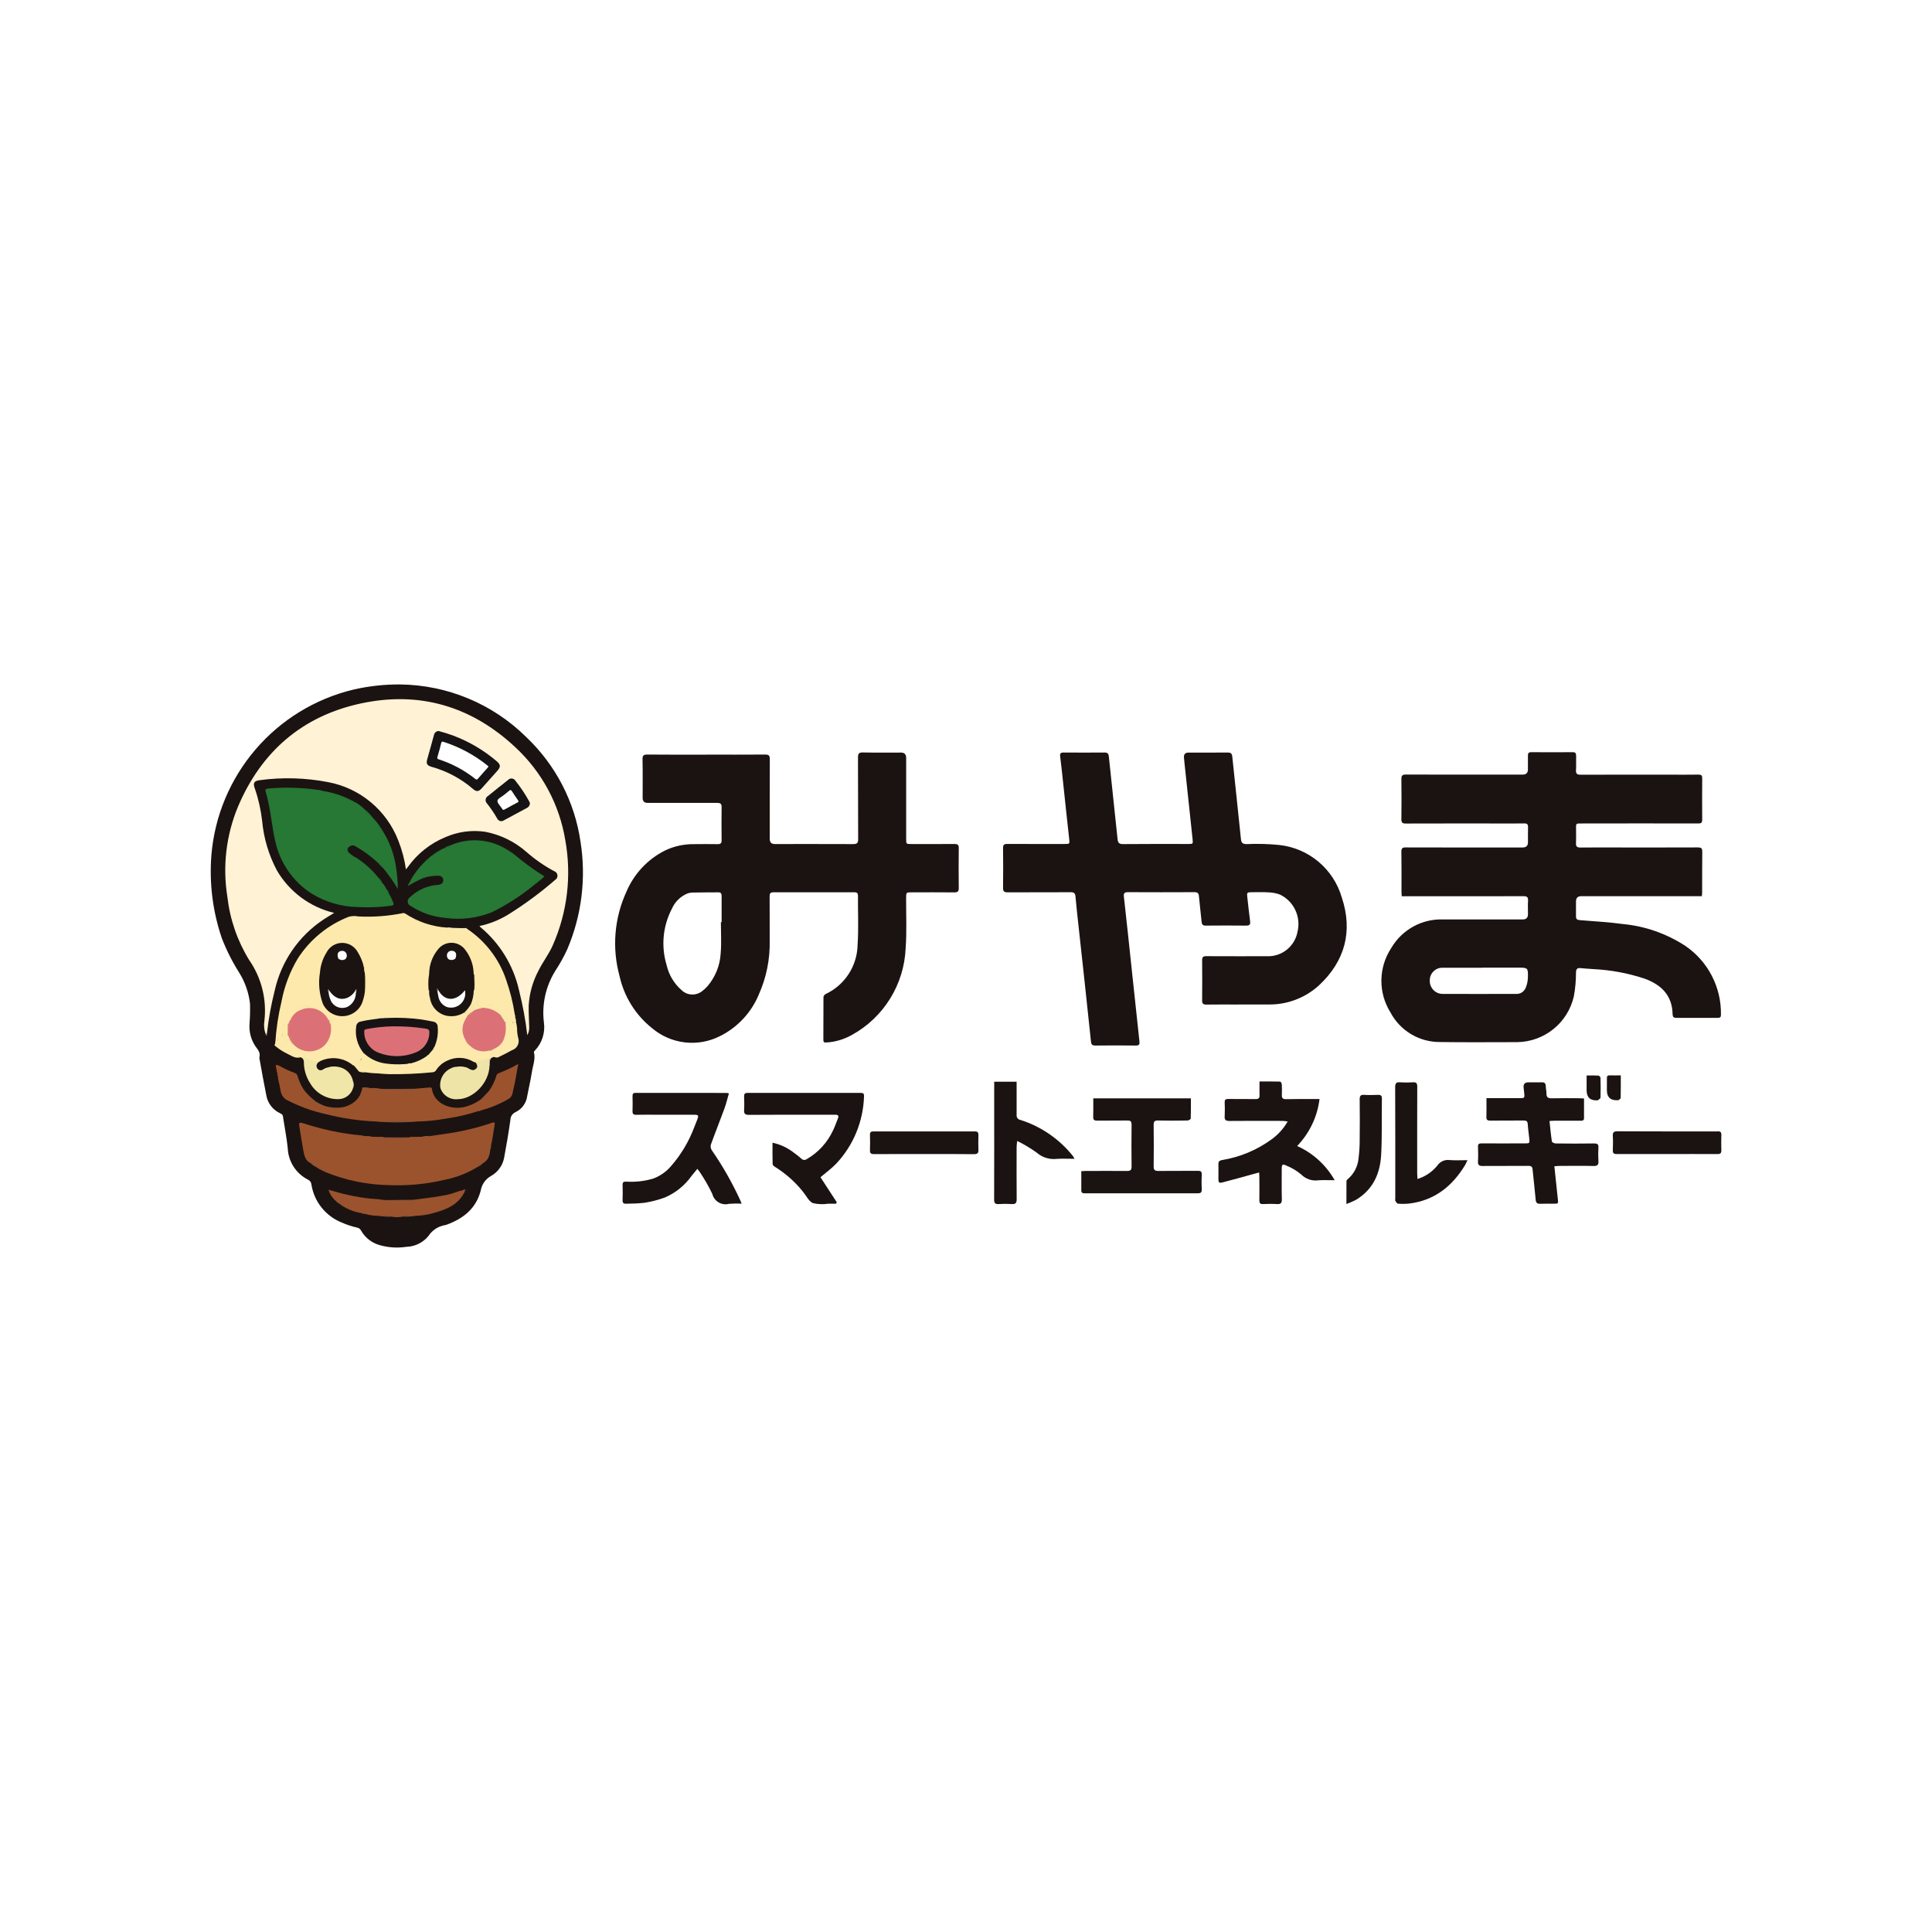 <?xml version="1.0" encoding="UTF-8"?>
<svg id="_レイヤー_2" data-name="レイヤー 2" xmlns="http://www.w3.org/2000/svg" width="342" height="342" viewBox="0 0 342 342">
  <defs>
    <style>
      .cls-1 {
        fill: #845a43;
      }

      .cls-1, .cls-2, .cls-3, .cls-4, .cls-5, .cls-6, .cls-7, .cls-8, .cls-9, .cls-10, .cls-11, .cls-12, .cls-13, .cls-14, .cls-15, .cls-16, .cls-17, .cls-18, .cls-19, .cls-20, .cls-21, .cls-22, .cls-23, .cls-24, .cls-25, .cls-26, .cls-27, .cls-28, .cls-29, .cls-30, .cls-31, .cls-32, .cls-33, .cls-34, .cls-35, .cls-36, .cls-37, .cls-38, .cls-39, .cls-40, .cls-41, .cls-42, .cls-43, .cls-44, .cls-45, .cls-46, .cls-47, .cls-48, .cls-49, .cls-50, .cls-51, .cls-52, .cls-53, .cls-54, .cls-55, .cls-56, .cls-57, .cls-58, .cls-59, .cls-60, .cls-61, .cls-62, .cls-63, .cls-64, .cls-65, .cls-66, .cls-67, .cls-68, .cls-69, .cls-70, .cls-71, .cls-72, .cls-73, .cls-74, .cls-75, .cls-76, .cls-77, .cls-78, .cls-79, .cls-80, .cls-81, .cls-82, .cls-83, .cls-84, .cls-85, .cls-86, .cls-87, .cls-88, .cls-89 {
        stroke-width: 0px;
      }

      .cls-2 {
        fill: #f7e9a7;
      }

      .cls-3 {
        fill: #696363;
      }

      .cls-4 {
        fill: #eddfa1;
      }

      .cls-5 {
        fill: #de8177;
      }

      .cls-6 {
        fill: #f7e8c0;
      }

      .cls-7 {
        fill: #835943;
      }

      .cls-8 {
        fill: #f6e6a9;
      }

      .cls-9 {
        fill: #fdfefe;
      }

      .cls-10 {
        fill: #1d180c;
      }

      .cls-11 {
        fill: #236f38;
      }

      .cls-12 {
        fill: #1d180b;
      }

      .cls-13 {
        fill: #1d180f;
      }

      .cls-14 {
        fill: #885941;
      }

      .cls-15 {
        fill: #23743a;
      }

      .cls-16 {
        fill: #efe4a8;
      }

      .cls-17 {
        fill: #1f693c;
      }

      .cls-18 {
        fill: #81533a;
      }

      .cls-19 {
        fill: #1d6437;
      }

      .cls-20 {
        fill: #247138;
      }

      .cls-21 {
        fill: #905435;
      }

      .cls-22 {
        fill: #1f683b;
      }

      .cls-23 {
        fill: #895a43;
      }

      .cls-24 {
        fill: #2a100a;
      }

      .cls-25 {
        fill: #915433;
      }

      .cls-26 {
        fill: #237037;
      }

      .cls-27 {
        fill: #fde9ac;
      }

      .cls-28 {
        fill: #247038;
      }

      .cls-29 {
        fill: #925332;
      }

      .cls-30 {
        fill: #f9eaa9;
      }

      .cls-31 {
        fill: #1e673e;
      }

      .cls-32 {
        fill: #845c48;
      }

      .cls-33 {
        fill: #201210;
      }

      .cls-34 {
        fill: #fbe9a8;
      }

      .cls-35 {
        fill: #f7cdab;
      }

      .cls-36 {
        fill: #e9e4be;
      }

      .cls-37 {
        fill: #eae6bd;
      }

      .cls-38 {
        fill: #1b1311;
      }

      .cls-39 {
        fill: #9b532d;
      }

      .cls-40 {
        fill: #0d2317;
      }

      .cls-41 {
        fill: #ded5c0;
      }

      .cls-42 {
        fill: #815945;
      }

      .cls-43 {
        fill: #f0e3be;
      }

      .cls-44 {
        fill: #efdfc4;
      }

      .cls-45 {
        fill: #206a3b;
      }

      .cls-46 {
        fill: #f6eac9;
      }

      .cls-47 {
        fill: #bfbcbc;
      }

      .cls-48 {
        fill: #db7177;
      }

      .cls-49 {
        fill: #1d6338;
      }

      .cls-50 {
        fill: #8d5338;
      }

      .cls-51 {
        fill: #965431;
      }

      .cls-52 {
        fill: #935433;
      }

      .cls-53 {
        fill: #7f5a4b;
      }

      .cls-54 {
        fill: #0e2816;
      }

      .cls-55 {
        fill: #f6e8c6;
      }

      .cls-56 {
        fill: #201a0e;
      }

      .cls-57 {
        fill: #9e9898;
      }

      .cls-58 {
        fill: #f8e9c8;
      }

      .cls-59 {
        fill: #dc7e75;
      }

      .cls-60 {
        fill: #f3e4a4;
      }

      .cls-61 {
        fill: #935534;
      }

      .cls-62 {
        fill: #f6e9bf;
      }

      .cls-63 {
        fill: #9b532e;
      }

      .cls-64 {
        fill: #de7775;
      }

      .cls-65 {
        fill: #845a44;
      }

      .cls-66 {
        fill: #955433;
      }

      .cls-67 {
        fill: #1b5d36;
      }

      .cls-68 {
        fill: #161314;
      }

      .cls-69 {
        fill: #855942;
      }

      .cls-70 {
        fill: #fefefe;
      }

      .cls-71 {
        fill: #ede6bc;
      }

      .cls-72 {
        fill: #d78c77;
      }

      .cls-73 {
        fill: #d87d72;
      }

      .cls-74 {
        fill: #f8e6a8;
      }

      .cls-75 {
        fill: #efe6a8;
      }

      .cls-76 {
        fill: #815439;
      }

      .cls-77 {
        fill: #237239;
      }

      .cls-78 {
        fill: #855943;
      }

      .cls-79 {
        fill: #f9d7b0;
      }

      .cls-80 {
        fill: #8a837f;
      }

      .cls-81 {
        fill: #fff2d5;
      }

      .cls-82 {
        fill: #251611;
      }

      .cls-83 {
        fill: #267834;
      }

      .cls-84 {
        fill: #fff;
      }

      .cls-85 {
        fill: #171314;
      }

      .cls-86 {
        fill: #f8e9cd;
      }

      .cls-87 {
        fill: #f9eaaa;
      }

      .cls-88 {
        fill: #f3eaa9;
      }

      .cls-89 {
        fill: #efe8a5;
      }
    </style>
  </defs>
  <g id="_レイヤー_1-2" data-name="レイヤー 1">
    <rect class="cls-84" width="342" height="342"/>
    <g>
      <g>
        <path class="cls-38" d="M301.25,158.64h-21.35q-.92,0-.92.94c0,.88.01,1.76,0,2.64,0,.45.17.62.64.66,2.58.21,5.17.35,7.74.7,3.92.38,7.69,1.71,10.99,3.87,4.01,2.74,6.37,7.31,6.29,12.17.01.4-.13.56-.54.56-2.46-.01-4.92-.01-7.37,0-.47,0-.64-.19-.65-.64-.06-3.33-1.98-5.2-4.92-6.29-2.95-.98-6.02-1.55-9.12-1.7-.74-.06-1.49-.09-2.22-.17-.61-.07-.82.13-.84.77,0,1.42-.12,2.83-.38,4.22-1.07,4.7-5.22,8.05-10.04,8.11-4.55,0-9.11.05-13.66-.02-3.68.02-7.07-2.01-8.78-5.27-2.17-3.49-2.11-7.93.15-11.36,1.91-3.28,5.49-5.24,9.28-5.07h14q.93,0,.93-.94c0-.79-.04-1.58.01-2.37.04-.63-.18-.81-.8-.81-4.06.02-8.12.01-12.18.01h-9.38c-.02-.28-.04-.5-.04-.72,0-2.39.02-4.78-.02-7.17,0-.61.18-.75.77-.75,6.9.02,13.8.02,20.7.01q.94,0,.94-.92c0-.88-.02-1.76.01-2.64.02-.53-.16-.72-.69-.7-1.55.03-3.11.01-4.67.01-5.43,0-10.87-.01-16.3.01-.61,0-.76-.18-.76-.77.03-2.37.03-4.73,0-7.1,0-.61.15-.8.78-.8,6.9.02,13.8.01,20.7.01q.92,0,.92-.93c0-.81.01-1.62,0-2.43-.01-.42.12-.61.58-.61,2.46.02,4.92.02,7.37,0,.46,0,.58.2.58.62-.02.86.03,1.72-.02,2.57-.04.64.21.8.82.8,5.27-.02,10.55-.01,15.83-.01,1.69,0,3.38.02,5.07-.01.47,0,.62.15.62.62-.02,2.46-.02,4.91,0,7.37,0,.57-.22.66-.72.66-6.81-.01-13.62-.02-20.43,0-1.34,0-1.17-.09-1.18,1.21,0,.74.03,1.49-.01,2.23-.04.62.17.83.8.82,2.34-.03,4.69-.01,7.04-.01,4.58,0,9.15.01,13.73-.01.58,0,.78.13.78.75-.03,2.39-.01,4.78-.02,7.17,0,.22-.03.43-.06.72ZM262.44,171.31c-2.36,0-4.73,0-7.09,0-1.21-.03-2.22.94-2.25,2.15,0,.04,0,.08,0,.11-.05,1.25.92,2.31,2.17,2.37,4.34.02,8.69.01,13.04,0,.75.07,1.45-.35,1.75-1.04.24-.55.37-1.14.4-1.75.06-1.86.03-1.86-1.8-1.86h-6.21Z"/>
        <path class="cls-38" d="M125.06,133.58c3.47,0,6.95.02,10.41-.01.64,0,.8.2.8.81-.02,4.71-.01,9.42-.01,14.13q0,.9.89.9c4.62,0,9.24-.01,13.87.01.67,0,.89-.17.89-.87-.03-4.82,0-9.64-.03-14.47,0-.67.16-.89.86-.88,2.25.05,4.51.02,6.76.02q.91,0,.91.95v14.33c0,.9,0,.91.89.91,2.55,0,5.1.02,7.64-.01.58,0,.79.13.78.75-.03,2.34-.03,4.69,0,7.03.01.65-.22.8-.82.79-2.5-.03-5-.01-7.51-.01-.99,0-.98,0-.99,1.02-.01,2.95.13,5.91-.08,8.85-.27,6.43-3.86,12.25-9.49,15.36-1.4.79-2.95,1.26-4.56,1.35-.43.04-.52-.13-.52-.48,0-2.53,0-5.05.02-7.57.04-.22.18-.41.38-.52,3.4-1.59,5.6-4.98,5.66-8.73.2-2.87.04-5.77.07-8.65,0-.47-.17-.64-.63-.64-4.78.01-9.56.01-14.34,0-.56,0-.68.24-.67.74.02,2.59,0,5.18.01,7.78.08,3.3-.58,6.58-1.93,9.59-1.32,3.18-3.73,5.77-6.8,7.32-3.96,2.04-8.76,1.48-12.15-1.42-2.89-2.32-4.9-5.57-5.7-9.19-1.36-4.96-.93-10.24,1.22-14.92,1.34-3.17,3.76-5.75,6.84-7.3,1.57-.75,3.3-1.13,5.04-1.12,1.42-.02,2.84-.02,4.26,0,.53.01.72-.16.71-.7-.02-1.96-.03-3.92,0-5.88,0-.59-.24-.72-.77-.72-4.1.01-8.21,0-12.31,0q-.9,0-.9-.88c0-2.28.03-4.55-.02-6.83-.02-.71.22-.86.89-.85,3.47.03,6.95.02,10.42.02ZM127.6,163.24h.14c0-1.53,0-3.06,0-4.59,0-.42-.08-.7-.58-.69-1.55.02-3.11,0-4.66.04-.29.01-.58.07-.85.18-1.2.51-2.16,1.45-2.69,2.64-1.63,3.09-1.97,6.7-.95,10.04.39,1.73,1.33,3.28,2.67,4.44,1,.94,2.54,1,3.61.15.36-.27.69-.57.99-.92,1.36-1.62,2.17-3.63,2.29-5.74.16-1.83.04-3.69.04-5.54h0Z"/>
        <path class="cls-38" d="M219.22,177.82c-1.89,0-3.79-.02-5.68.01-.57,0-.75-.18-.74-.74.02-2.37.02-4.73,0-7.1,0-.55.16-.74.73-.73,3.59.02,7.17.01,10.76.01,2.63.1,4.94-1.76,5.4-4.36.63-2.64-.66-5.37-3.1-6.55-.67-.25-1.38-.38-2.1-.4-.98-.06-1.98-.02-2.97-.02-.75,0-.82.08-.73.82.16,1.43.31,2.86.5,4.29.08.57-.06.81-.69.8-2.39-.03-4.78-.02-7.17,0-.49,0-.67-.17-.72-.65-.14-1.5-.34-3-.47-4.5-.04-.56-.22-.78-.81-.77-3.92.02-7.84.02-11.77,0-.61,0-.78.19-.71.8.51,4.54.99,9.09,1.47,13.64.43,3.98.84,7.97,1.28,11.95.06.54-.03.77-.64.76-2.39-.03-4.78-.03-7.17,0-.56,0-.72-.2-.77-.73-.73-6.97-1.48-13.93-2.25-20.89-.17-1.59-.35-3.18-.49-4.77-.05-.57-.27-.76-.85-.75-3.72.02-7.44,0-11.16.02-.63,0-.82-.19-.81-.81.03-2.34.03-4.69,0-7.03,0-.56.17-.73.73-.73,3.41.02,6.81.01,10.21.01.86,0,.86-.04.77-.88-.35-3.09-.67-6.18-1-9.27-.19-1.79-.38-3.58-.6-5.37-.06-.51.09-.67.6-.67,2.41.02,4.83.02,7.24,0,.56,0,.73.2.78.73.5,4.86,1.04,9.72,1.54,14.58.07.68.28.91.98.9,3.83-.04,7.66-.02,11.5-.02.87,0,.89,0,.8-.86-.47-4.48-.95-8.96-1.43-13.44-.03-.31-.05-.63-.09-.94q-.1-.94.81-.94c2.3,0,4.6.02,6.9-.01.57,0,.78.16.84.74.5,4.86,1.04,9.72,1.53,14.58.07.69.33.89,1.01.89,1.93-.09,3.87-.03,5.8.16,5.23.58,9.59,4.26,11.05,9.31,1.98,5.96.56,11.26-4.07,15.56-2.45,2.22-5.65,3.43-8.96,3.36-1.76.02-3.52,0-5.28,0Z"/>
        <path class="cls-38" d="M263.09,194.39c1.79,0,3.48,0,5.17,0,1.87-.01,1.66.24,1.47-1.67,0-.07-.02-.13-.02-.2q-.1-.93.85-.93c.79,0,1.58.02,2.37,0,.5-.02.68.19.7.67,0,.43.13.85.12,1.28-.02.74.32.9,1,.88,1.62-.04,3.24-.02,4.87-.01.24,0,.48.02.78.04,0,1.2,0,2.35,0,3.49,0,.42-.26.45-.58.45-1.56,0-3.11,0-4.67,0-.26,0-.53.03-.86.05.14,1.26.24,2.44.42,3.61.02.15.42.36.64.36,2.28.03,4.55.04,6.83,0,.58,0,.81.13.77.74-.05.79-.05,1.58,0,2.36.04.67-.15.91-.86.89-2.03-.05-4.06-.02-6.09-.01-.26,0-.52.04-.85.06.21,1.97.4,3.87.61,5.76.1.87.11.87-.77.87-.77,0-1.53-.02-2.3.01-.56.02-.8-.14-.85-.74-.15-1.77-.38-3.54-.54-5.31-.04-.53-.26-.67-.76-.66-2.7.02-5.41,0-8.11.02-.64,0-.83-.2-.8-.82.05-.85.03-1.71,0-2.57-.02-.48.15-.62.62-.61,2.57.02,5.14,0,7.71,0,.81,0,.84-.03.75-.85-.09-.85-.22-1.7-.27-2.55-.03-.55-.28-.66-.77-.65-1.96.02-3.92,0-5.88.02-.5,0-.69-.14-.67-.65.03-1.07.01-2.15.01-3.34Z"/>
        <path class="cls-38" d="M229.61,202.86c2.81,1.26,5.14,3.38,6.65,6.06-1.07,0-1.97-.04-2.85.01-1.14.17-2.29-.22-3.09-1.04-.79-.66-1.68-1.19-2.64-1.57-.65-.32-.79-.18-.79.53,0,1.83-.03,3.65.02,5.47.01.67-.22.86-.86.82-.83-.05-1.67-.03-2.5,0-.48.02-.63-.18-.62-.64.02-1.37,0-2.75,0-4.12,0-.24-.02-.49-.04-.83-.33.09-.58.15-.82.22-1.86.51-3.72,1.04-5.59,1.52-.72.18-.8.08-.8-.69,0-.83.02-1.67,0-2.5-.01-.47.15-.65.63-.75,3.19-.51,6.22-1.78,8.83-3.7,1.14-.83,2.1-1.9,2.8-3.13-.3-.05-.6-.08-.9-.1-3.14,0-6.27-.03-9.4.01-.71,0-.9-.21-.85-.88.04-.81.04-1.62,0-2.43-.01-.45.16-.58.59-.58,1.62.02,3.24-.01,4.87.02.53,0,.73-.15.71-.69-.03-.78,0-1.57,0-2.43,1.27,0,2.46-.01,3.64.02.11,0,.29.3.3.47.04.63.03,1.26.01,1.89-.02.53.14.76.73.75,1.71-.04,3.43-.02,5.14-.02h.8c-.38,3.12-1.77,6.03-3.95,8.3Z"/>
        <path class="cls-38" d="M131.28,213.08c-.74-.05-1.49-.04-2.23.02-1.29.34-2.61-.43-2.95-1.72,0-.01,0-.03-.01-.04-.62-1.3-1.34-2.55-2.14-3.75-.12-.21-.28-.39-.51-.68-.38.47-.7.86-1.02,1.25-1.19,1.68-2.82,3-4.72,3.82-1.18.43-2.4.75-3.64.94-1.05.11-2.11.16-3.17.16-.48.03-.7-.11-.68-.64.03-.9.03-1.8,0-2.7-.01-.45.16-.58.59-.57,1.62.11,3.25-.07,4.81-.53,1.21-.44,2.29-1.19,3.13-2.16,1.8-2.05,3.22-4.42,4.17-6.98.15-.38.3-.75.45-1.13.38-.97.34-1.04-.67-1.04h-6.22c-1.28,0-2.57-.02-3.85.01-.51.01-.67-.17-.65-.67.03-.88.02-1.76,0-2.63,0-.39.1-.58.53-.58,5.37,0,10.73.01,16.1.01.14.02.29.04.43.08-.27.93-.48,1.84-.8,2.71-.78,2.13-1.63,4.24-2.4,6.38-.08.33-.02.67.16.96,1.94,2.8,3.62,5.76,5.04,8.85.07.15.12.32.25.62Z"/>
        <path class="cls-38" d="M193.54,194.43h17.27c0,1.22.02,2.41-.03,3.59,0,.12-.38.33-.59.33-1.73.03-3.47.04-5.21,0-.6-.01-.76.18-.76.77.03,2.46.03,4.91,0,7.36,0,.64.21.8.83.8,2.34-.03,4.69,0,7.03-.02.51,0,.67.16.65.66-.04.88-.04,1.76,0,2.63.02.54-.2.69-.71.69-6.65-.01-13.3-.01-19.95,0-.39,0-.66-.04-.66-.53.01-1.1,0-2.21,0-3.39.27-.01.5-.04.74-.04,2.46,0,4.91-.02,7.37,0,.58,0,.79-.15.79-.76-.03-2.48-.03-4.96,0-7.43,0-.63-.22-.75-.78-.74-1.78.03-3.56,0-5.34.02-.51,0-.68-.15-.67-.65.03-1.08.01-2.16.01-3.3Z"/>
        <path class="cls-38" d="M136.75,202.28c1.4.3,2.71.92,3.83,1.81.44.31.87.65,1.27,1.01.25.27.67.31.97.08,2.03-1.17,3.64-2.93,4.63-5.05.34-.68.58-1.42.87-2.12.23-.54,0-.69-.51-.68-.61.01-1.22,0-1.83,0-4.47,0-8.93-.02-13.4.02-.71,0-.9-.22-.86-.88.05-.79.03-1.58,0-2.37-.01-.45.13-.64.62-.64,6.67.01,13.35.01,20.02,0,.42,0,.61.11.59.58-.13,4.46-1.88,8.72-4.94,11.97-.84.87-1.83,1.58-2.77,2.38l2.89,4.44-.15.25h-1.37c-.91.14-1.84.1-2.73-.11-.73-.34-1.16-1.32-1.73-2-1.39-1.75-3.07-3.24-4.97-4.42-.18-.1-.41-.31-.41-.48-.04-1.23-.02-2.46-.02-3.79Z"/>
        <path class="cls-38" d="M190.21,205.13c-1.13,0-2.11-.05-3.09.01-1.3.16-2.6-.23-3.59-1.09-1.09-.79-2.26-1.49-3.47-2.08-.05.51-.1.78-.1,1.06,0,3.08-.02,6.17.01,9.25,0,.7-.22.91-.89.86-.76-.05-1.53-.05-2.29,0-.64.04-.81-.18-.81-.8.02-5.81.01-11.62.01-17.43v-3.43h3.97v1.34c0,1.51.01,3.02,0,4.53-.06.44.25.84.68.9,3.67,1.17,6.91,3.4,9.31,6.42.09.14.18.29.26.45Z"/>
        <path class="cls-38" d="M250.93,208.7c1.38-.43,2.61-1.26,3.52-2.39.47-.69,1.29-1.06,2.11-.96,1.03.08,2.06.02,3.21.02-.18.36-.28.64-.44.9-2.27,3.73-5.4,6.23-9.85,6.78-.67.07-1.35.08-2.02.02-.17-.01-.34-.3-.46-.49-.06-.1-.01-.26-.01-.4,0-6.57.01-13.15-.02-19.72,0-.68.17-.93.86-.87.76.05,1.53.05,2.29,0,.61-.04.76.19.76.77-.02,5.11-.01,10.22-.01,15.33,0,.29.03.57.05,1Z"/>
        <path class="cls-38" d="M295.12,204.29c-2.97,0-5.95-.01-8.92,0-.53,0-.73-.16-.7-.69.03-.83.05-1.67,0-2.5-.04-.64.15-.84.82-.84,5.59.03,11.17.02,16.76.02.32,0,.63.02.95,0,.48-.04.7.1.68.63-.03.9-.03,1.8,0,2.7.02.54-.2.69-.72.68-2.95-.02-5.91,0-8.86,0Z"/>
        <path class="cls-38" d="M163.62,204.29c-2.97,0-5.95-.01-8.92.01-.55,0-.72-.18-.7-.7.03-.9.03-1.8,0-2.7-.01-.46.13-.62.62-.62,5.97.01,11.94.01,17.91,0,.56,0,.69.2.67.71-.03.83-.03,1.67,0,2.5.03.59-.14.83-.79.82-2.92-.04-5.85-.02-8.78-.02Z"/>
        <path class="cls-38" d="M238.34,213.14c0-1.49,0-2.79.01-4.08,0-.12.15-.27.27-.37,1.07-.92,1.74-2.23,1.87-3.64.13-1.05.2-2.1.2-3.16.03-2.43.03-4.86,0-7.29,0-.63.18-.83.81-.79.81.05,1.62.03,2.43,0,.47-.02.7.12.69.64-.05,3.33.05,6.66-.13,9.98s-1.45,6.16-4.45,7.96c-.55.28-1.12.53-1.7.74Z"/>
        <path class="cls-38" d="M280.86,190.38c.76,0,1.43-.02,2.1.02.18.06.32.21.36.4.03,1.17.04,2.33,0,3.5,0,.17-.31.32-.48.48-.01.01-.05,0-.07,0q-1.91.11-1.91-1.8v-2.6Z"/>
        <path class="cls-38" d="M286.91,190.37c0,1.39.01,2.69-.02,3.99,0,.14-.26.28-.41.4-.04.03-.13,0-.2,0q-1.83.06-1.83-1.76c0-.72.01-1.44,0-2.16,0-.34.11-.49.46-.48.63.02,1.26,0,2.01,0Z"/>
      </g>
      <g>
        <path class="cls-38" d="M70.82,121.16c8.37.09,16.39,3.43,22.34,9.32,5.2,4.93,8.59,11.47,9.61,18.57,1.01,6.41.2,12.97-2.33,18.94-.61,1.34-1.32,2.62-2.13,3.85-1.7,2.72-2.42,5.95-2.03,9.14.26,1.81-.32,3.64-1.58,4.97-.08.09-.21.22-.19.29.32,1.23-.18,2.38-.36,3.55-.22,1.45-.57,2.88-.84,4.32-.18,1.22-.97,2.26-2.08,2.77-.53.25-.88.78-.88,1.37-.31,2.24-.7,4.47-1.11,6.7-.26,1.39-1.14,2.58-2.38,3.25-.92.54-1.56,1.45-1.75,2.5-.81,3.24-3.12,5.04-6.12,6.12-.06.02-.12.03-.18.04-1.22.2-2.3.9-2.97,1.94-.96,1.17-2.39,1.87-3.9,1.91-1.58.24-3.19.14-4.73-.3-1.39-.39-2.58-1.31-3.29-2.57-.15-.29-.42-.49-.74-.54-.91-.2-1.81-.5-2.66-.88-2.88-1.14-4.93-3.72-5.4-6.78-.04-.34-.25-.65-.56-.8-2.13-1.06-3.52-3.19-3.62-5.56-.19-1.89-.57-3.75-.85-5.62,0-.21-.12-.4-.31-.48-.09-.04-.18-.09-.27-.15-1.25-.6-2.14-1.77-2.37-3.15-.44-2.18-.83-4.36-1.22-6.55-.01-.04-.02-.08-.01-.12.25-.85-.26-1.4-.71-2.02-.77-1.17-1.14-2.56-1.03-3.95.09-1.18.12-2.37.09-3.55-.22-1.93-.86-3.79-1.88-5.45-1.23-1.94-2.28-4.01-3.11-6.15-1.6-4.69-2.23-9.65-1.86-14.59,1.13-14.25,11.32-26.15,25.24-29.45,2.69-.61,5.43-.91,8.19-.89"/>
        <path class="cls-81" d="M47.02,183.04c-.27-.74-.34-1.53-.22-2.3.45-3.81-.51-7.66-2.7-10.81-2.09-3.4-3.4-7.21-3.85-11.17-.87-5.39-.22-10.92,1.88-15.97,4.14-9.75,11.38-16.04,21.76-18.27,10.4-2.23,19.61.51,27.37,7.79,4.68,4.35,7.78,10.13,8.81,16.43,1.14,6.29.36,12.78-2.23,18.62-.69,1.57-1.77,2.93-2.52,4.47-1.02,1.91-1.61,4.02-1.73,6.18-.03,1.26.06,2.53.09,3.8.02.5-.09,1-.34,1.44-.31-2.69-.81-5.36-1.47-7.99-.99-4.37-3.4-8.3-6.85-11.16-.05-.06-.1-.12-.14-.18,1.8-.38,3.52-1.07,5.09-2.03,2.93-1.83,5.71-3.88,8.32-6.15.4-.25.51-.77.26-1.17-.11-.17-.27-.3-.46-.36-1.73-.93-3.35-2.05-4.83-3.34-2.07-1.84-4.59-3.09-7.31-3.62-2.43-.37-4.92-.03-7.17.97-2.62,1.09-4.88,2.89-6.54,5.19-.11.14-.22.29-.38.5-.24-1.75-.7-3.46-1.35-5.11-2.07-5.37-6.77-9.29-12.43-10.35-3.98-.77-8.06-.89-12.07-.35-1.07.13-1.27.52-.88,1.54.63,1.83,1.05,3.73,1.27,5.65.28,3.07,1.17,6.06,2.61,8.78,2.21,3.79,5.88,6.52,10.15,7.53-.66.41-1.29.77-1.89,1.17-4.41,2.93-7.51,7.45-8.65,12.62-.63,2.47-1.08,4.98-1.36,7.51-.05.08-.08.19-.21.12"/>
        <path class="cls-27" d="M48.74,184.53c.16-2.44.52-4.86,1.09-7.24.51-2.69,1.48-5.26,2.88-7.61,2.16-3.36,5.32-5.95,9.04-7.4.55-.15,1.13-.16,1.7-.05,2.59.13,5.19-.06,7.73-.56.17-.07.36-.05.52.03,2.24,1.48,4.82,2.35,7.5,2.51.91.12,1.82.02,2.74.06.24-.04.49,0,.7.12,3.28,2.18,5.74,5.39,6.98,9.13.68,1.94,1.18,3.93,1.49,5.96.06.34-.03.68,0,1.03.02.15-.04.36-.25.36s-.24-.18-.25-.35c0-.16-.05-.33-.12-.47.06.25.1.51.11.77-.02.18-.08.32-.27.36-.17.06-.37-.02-.43-.2,0-.01,0-.02-.01-.03-.2-.63-.54-1.2-.99-1.67-.32-.49-.83-.84-1.4-.98-.2-.04-.49.03-.52-.31.12-.23.37-.28.58-.42-.29-.03-.38.21-.54.35-.23.19-.57.16-.77-.07-.2-.21-.47-.32-.75-.32.58.36,1.21.62,1.87.76.5.18.95.45,1.34.81.27.21,0,.42-.2.57-.08.02-.18.04-.23-.02-.83-.68-1.85-1.09-2.92-1.18-.73-.4-.84-.58-.73-1.29-.2.33-.3.59-.6.69s-.56.29-.76-.12c.2-.78.35-1.56.47-2.35.03-.09.06-.18.11-.26.09-.23.11-.48.08-.72-.03-.63,0-1.27.06-1.9l-.02-.02-.05.04c-.06,0-.12-.04-.15-.09-.14-.87-.35-1.72-.61-2.56-.23-.62-.56-1.19-.98-1.69-1.03-1.27-2.89-1.46-4.16-.43-.29.24-.54.53-.72.86-.7,1.16-1.12,2.47-1.21,3.82-.13.66,0,1.34-.09,2-.1.23-.11.48-.03.72.04.11.09.23.13.35.07.69.23,1.37.5,2.01.74,1.83,2.83,2.72,4.67,1.97.06-.02.11-.05.17-.07.22-.15.48-.23.74-.24.14.32.64.11.73.5,0,.18-.07.36-.19.5-.77,1.11-.88,2.56-.28,3.77.18.4.46.76.79,1.04.87.82,2.09,1.15,3.25.88.26,0,.52-.07.74-.19.53-.27,1.01-.61,1.44-1.01.18-.09.19-.27.24-.43.34-.72.47-1.52.4-2.31-.03-.26,0-.53.09-.78.14-.17.27-.15.39.02.27.36.51.4.81.05.28-.32.36-.14.53.1.24.35.14.8.42,1.12.02.41.08.81.17,1.21.34.88-.1,1.88-.98,2.21-.03.01-.06.02-.09.03-.75.4-1.5.82-2.28,1.18-.22.15-.5.17-.75.07-.27-.13-.51.07-.73.21-.2-.11-.25.12-.38.18-.28.12-.57.2-.87.22-.49.08-.97.22-1.43.42-.15-.02-.28-.1-.37-.22-1.42-.85-3.18-.93-4.66-.2-.79.35-1.47.92-1.94,1.64-.12.23-.36.39-.62.41-2.56.26-5.13.37-7.7.34-.59-.02-1.18-.07-1.77-.11-.12-.19-.32-.16-.5-.16-1-.06-1.98-.24-2.94-.54-.23-.06-.38-.17-.34-.43s.21-.26.41-.22c2.85.59,5.74.3,8.61.41-1.19-.02-2.38,0-3.57-.02-.2,0-.54.1-.55-.2s.33-.31.57-.33c.45-.04.9-.03,1.35.01.61.08,1.22-.06,1.83-.02.21.01.42,0,.5-.25.13-.19.32-.31.54-.35.86-.24,1.67-.62,2.41-1.11.06-.15.36.17.33-.16.15-.38.42-.71.77-.92.08,0,.14.09.2.09.08,0,.02-.09,0-.13-.04-.15-.05-.31-.03-.46.4-.99.58-2.05.52-3.11-.05-.7-.22-.96-.9-1.12-1.43-.34-2.89-.53-4.36-.57-1.08-.04-2.15-.1-3.23-.05-.43-.14-.9-.13-1.33.03-.74.22-1.53.2-2.29.36-.26.06-.52.1-.78.16-1.1.27-1.27.45-1.26,1.59,0,1.11.3,2.19.88,3.14.15.2.26.41.35.64-.11,1.05-.8,1.94-1.78,2.31-1.67-1.44-4.05-1.72-6.01-.72-.9.45-1.67-.09-2.46-.38-.29-.11-.59-.25-.88-.37-.94.29-1.65-.31-2.41-.66-.67-.33-1.31-.73-1.89-1.2-.15-.12-.38-.21-.25-.48.26-.07.43.11.57.26.29.28.66.1.97.24.09.04.1-.08.13-.16.07-.23.16-.46.29-.66.2-.33-.04-.38-.27-.43-.09-.13-.1-.3-.03-.44.15-.2.27-.43.56-.46.24.05.28.27.35.45.2.55.53,1.04.97,1.42,1.5,1.38,3.83,1.28,5.21-.22.38-.41.65-.9.81-1.43.08-.27.11-.56.11-.84-.04-.3,0-.61.1-.9.52-.25.63-.55.36-1.08-.21-.4-.36-.06-.53.07-.13.07-.23,0-.32-.07-.55-.88-1.41-1.53-2.42-1.82-1.64-.34-3.3.45-4.08,1.93-.23.21-.14.69-.59.71-.08-.06-.1-.26-.17-.22-.24.07-.4.3-.39.56,0,.54-.12,1.08-.34,1.58-.37.2-.74.36-.74.91.02.21-.14.39-.34.41-.07,0-.14,0-.2-.04"/>
        <path class="cls-83" d="M65.95,144.73c.57.54,1.06,1.16,1.45,1.83.07.13.11.29.25.38,1.28,1.99,2.12,4.23,2.46,6.58.2,1.28.3,2.56.32,3.86-.75-1.28-1.61-2.5-2.55-3.65-.11-.45-.52-.63-.85-.88-1.23-1.17-2.6-2.18-4.07-3.03-.28-.21-.67-.23-.97-.04-.35.26-.46.74-.26,1.13.41.39.89.72,1.4.96,1.43.93,2.71,2.08,3.78,3.42.18.38.43.72.75.99.31.31.55.69.72,1.09.08.33.25.63.49.88.29.46.53.96.72,1.47.18.36.08.55-.35.61-1.93.26-3.87.34-5.81.24-2.97-.04-5.88-.89-8.4-2.47-3.25-2.14-5.53-5.49-6.33-9.3-.51-2.21-.7-4.47-1.18-6.69-.12-.62-.27-1.23-.46-1.84-.14-.4-.14-.65.44-.69,3.04-.26,6.09-.17,9.11.29.32.08.59.41.98.22,1.62.29,3.18.83,4.64,1.59.09.04.19.08.28.11.14.12.37.08.48.26.54.34,1.04.73,1.5,1.17.46.53.96,1.03,1.49,1.5"/>
        <path class="cls-63" d="M54.99,205.9c-1.02-.48-1.14-1.46-1.32-2.4-.26-1.4-.47-2.81-.7-4.22-.09-.51.06-.65.61-.47,1.1.36,2.22.68,3.35.97,2.38.61,4.81,1.02,7.26,1.23.1.02.19.06.28.1.44.18.9-.04,1.34.12l2.05.02s.07.06.06.1c1.43.02,2.85.02,4.28,0,.12-.05.26-.02.37-.1l2.17-.02c.44-.15.91.06,1.35-.12,1.1-.16,2.21-.31,3.31-.48,2.6-.39,5.16-1.01,7.65-1.86.45-.15.6-.14.5.41-.22,1.18-.33,2.37-.62,3.54-.4.18.03.51-.14.73l-.03.24c-.23.47-.38.97-.46,1.49-.21.31-.5.56-.83.74-.3.2-.67.29-.88.62-1.81,1.12-3.81,1.9-5.9,2.31-3.2.76-6.49,1.08-9.78.94-3.84-.06-7.64-.83-11.21-2.27-.3-.13-.59-.29-.88-.43-.21-.21-.46-.36-.74-.44h0c-.25-.39-.65-.66-1.1-.74"/>
        <path class="cls-83" d="M76.96,151.11c.08-.12.21-.21.36-.25.15-.04.28-.12.39-.23.29-.22.62-.38.96-.49.34-.14.78-.08,1-.47,3.27-1.46,7.04-1.18,10.07.72.11.1.24.17.38.23.12.08.25.16.37.24.09.13.24.17.37.25,1.74,1.47,3.58,2.82,5.51,4.03-.32.34-.68.65-1.07.9-.17.06-.31.18-.4.33-2.39,2.01-5,3.72-7.8,5.1-2.6,1.05-5.44,1.41-8.22,1.02-2.21-.18-4.33-.91-6.18-2.12-.44-.19-.65-.7-.46-1.15.07-.16.19-.3.34-.4,1.33-1.28,3.08-2.06,4.93-2.18.63-.03.98-.39.95-.89s-.37-.73-1-.74c-.73.02-1.46.12-2.18.29-.12-.06-.22-.08-.27.09-.98.43-1.94.92-2.85,1.47.78-1.7,1.88-3.23,3.24-4.51.1-.1.29-.12.34-.28.25-.28.54-.52.86-.71.13-.08.29-.11.38-.26"/>
        <path class="cls-39" d="M73.27,192.74c.95-.08,1.91-.16,2.86-.24.15-.03.29.06.33.21,0,.02,0,.04,0,.06.37,2.51,3.13,3.74,5.67,3.21,1.09-.26,2.13-.74,3.04-1.4.58-.34,1.06-.84,1.38-1.44.58-.82,1.02-1.72,1.31-2.68.03-.2.17-.38.36-.46,1.21-.46,2.39-1.01,3.52-1.66-.21,1.16-.38,2.2-.58,3.24-.13.66-.31,1.31-.44,1.97-.08.45-.37.83-.78,1.03-1.52.88-3.15,1.55-4.85,1.99-.1.07-.23.06-.33-.02-.36-.24-.05.16-.16.16-1.86.6-3.77,1.04-5.71,1.31-1.69.31-3.39.48-5.11.51-1.06.08-2.12.09-3.17.05-1.33,0-2.65.08-3.97-.05-3.01-.12-6.01-.56-8.93-1.3-2.33-.51-4.59-1.32-6.72-2.4-.73-.31-1.23-.99-1.32-1.77-.12-.72-.28-1.44-.47-2.15-.07-.1-.12-.22-.13-.34,0-.2,0-.4.06-.59.05-.2-.15.07-.17-.06-.11-.26-.18-.54-.22-.82-.06-.23-.1-.53.16-.66.23-.11.41.09.57.24.84.49,1.73.9,2.65,1.23.24.1.45.19.52.47.24.82.58,1.61,1.02,2.34.08.14.1.31.27.38.57.69,1.22,1.31,1.94,1.85-.27.44-.75.18-1.18.37.44.2.85-.33,1.15-.03.35.34.76.15,1.13.27.04,0,.08,0,.11.03.16.33-.16.51-.23.77.2-.06.26-.25.35-.4s.19-.27.39-.15c.88.25,1.8.33,2.71.24,1.24-.13,2.37-.75,3.14-1.72.14-.09.23-.23.26-.39l.39-1.08c.05-.22.26-.35.48-.3,0,0,.01,0,.02,0,.29-.02.59,0,.88.05.65-.04,1.31,0,1.95.13.43.07.86.09,1.29.06,1.33,0,2.66,0,3.99,0,.2,0,.41.07.59-.07"/>
        <path class="cls-63" d="M59.53,212.66c-.66-.53-1.14-1.25-1.38-2.06.86.24,1.65.49,2.45.69,2.16.55,4.36.89,6.58,1.01.12.02.23.05.34.1.41.07.82.1,1.23.06,1.31,0,2.61,0,3.92,0,.15,0,.32.09.45-.07,1.23-.16,2.46-.3,3.69-.48.79-.11,1.57-.26,2.35-.4.18.06.38.2.47-.11l1.76-.58c.2-.24.51-.15.76-.25h.19c.2.22.03.34-.13.47-1.12,2.25-3.21,3.08-5.44,3.68-1.09.32-2.22.49-3.36.51-.69.17-1.4-.06-2.08.12-.7.15-1.42.15-2.12,0-.47-.08-.95-.11-1.43-.07-.22.02-.44,0-.66-.05-.87,0-1.74-.12-2.58-.37-.14-.15-.35,0-.5-.11-1.46-.22-2.85-.81-4.03-1.7-.04-.28-.05-.6-.48-.38"/>
        <path class="cls-75" d="M53.26,187.11c.58-.09,1.02.33,1.54.45.51.12.96.5,1.53.22.09-.05.21-.01.27.08-.11.08-.22.17-.32.26-.28.26-.33.69-.11,1,.19.33.61.43.94.24,0,0,.02,0,.02-.01.3-.21.64-.35,1-.42.59-.11,1.18,0,1.77-.07,1.3.22,2.33,1.22,2.59,2.51.08.42.08.85,0,1.27-.36,1.16-1.44,1.95-2.65,1.93-2.04.02-3.94-1.06-4.95-2.84-.7-1.08-1.08-2.34-1.1-3.63.03-.41-.17-.8-.53-1"/>
        <path class="cls-16" d="M84.21,188.09c.72-.39,1.52-.6,2.34-.62l.06.07c-.02.38,0,.77.04,1.15-.08,2.98-2.86,5.88-5.66,5.89-1.35.13-2.61-.69-3.03-1.98-.25-1.48.56-2.94,1.94-3.52.27-.15.57-.23.88-.23.48.05.97.06,1.46.03.59.01.98.61,1.61.54.58-.32.45-.83.36-1.33"/>
        <path class="cls-34" d="M62.6,188.58c.21-.4.57-.71,1.01-.84.36-.08.43-.31.32-.51-.21-.37-.08-.5.25-.62.07-.03.1-.17.15-.25.27-.05.41.15.58.29,1.11.89,2.46,1.42,3.87,1.53.89.12,1.79.14,2.68.04.25-.01.5.27.74-.03.13-.12.33-.11.45.02,0,0,.01.02.02.02.02.45-.27.48-.6.47-1.03,0-2.07,0-3.1,0-.21,0-.45-.1-.67.23h4.92c-.04.35-.26.25-.39.25-2.16-.04-4.33.01-6.49-.03-.89-.04-1.78-.16-2.65-.36-.14-.02-.19,0-.21.12s.03.25.19.26c1.12.1,2.18.68,3.35.51.33-.05.45.08.14.33-.83,0-1.65-.06-2.47-.2-.37-.19-.77.02-1.15-.13l-.93-1.12"/>
        <path class="cls-87" d="M88.51,179.59c.32-.74-.44-.75-.74-.93-.75-.44-1.65-.54-2.41-1-.15-.09-.34-.12-.26-.32.12-.28.24.02.37.03.38.03.82-.07.98.47.02.07.38.03.58.04.02.22.18.27.35.24.78-.11,1.2.48,1.57.95.43.54,1.06,1.02,1.06,1.84,0,.11.12.15.23.14.19-.01.2-.15.23-.3.07-.3-.26-.46-.25-.73.01-.18-.03-.4.25-.4.23,0,.23.17.24.34-.03.31.01.62.13.91.2-.52.04-1.01.24-1.41.1.22.15.46.13.7.12.24-.05.53.13.75.13.49.2.99.21,1.5-.27.02-.37-.12-.34-.37.03-.36-.17-.64-.4-1.11,0,.95-.73.44-1.02.75-.16-.18.12-.59-.33-.62-.47-.38-.81-.91-.95-1.5"/>
        <path class="cls-30" d="M48.74,184.53c.26-.12.47-.23.44-.61-.03-.5.25-.74.77-.62l.06.06c.09.14.07.33-.06.44-.59.44-.1.61.18.84.2-.15.12-.39.24-.55l.07-.06c.21.03.21-.21.36-.29.17.28.15.63-.05.89-.1.18-.37.39-.17.7.1.16-.11.2-.21.17-.55-.15-1.19-.11-1.58-.65-.03-.03-.06-.05-.09-.07l.02-.24"/>
        <path class="cls-51" d="M56.96,195.58c-.43.15-.85.38-1.19-.17-.08-.12-.27-.08-.39.03-.1.11-.24.16-.39.14-.21-.04-.57.15-.59-.22-.02-.4.35-.24.56-.26.3.03.61-.02.9-.13l1.1.61"/>
        <path class="cls-33" d="M49.47,188.69c-.2-.02-.38-.29-.54-.17-.18.14-.08.42-.01.61.09.26,0,.57.19.81.14.19-.02.44.11.63v.35c-.33-.07-.55-.39-.48-.72,0,0,0-.02,0-.02.1-.46-.31-.79-.25-1.22.03-.25-.18-.62.23-.72.32-.09.65.1.74.42,0,.01,0,.02,0,.03"/>
        <path class="cls-14" d="M66.64,198.53h7.15c-2.38.21-4.77.21-7.15,0"/>
        <path class="cls-24" d="M67.91,201.35s-.03-.07-.05-.11h4.72l-.28.12c-1.46.09-2.92.09-4.38-.01"/>
        <path class="cls-69" d="M73.13,212.39c0,.3-.22.12-.32.13-1.4.01-2.79,0-4.19,0-.04-.02-.05-.04-.04-.06s.03-.03.04-.03l4.51-.04"/>
        <path class="cls-7" d="M73.27,192.74c-.14.22-.37.13-.56.13-1.36,0-2.73,0-4.09,0-.04-.02-.05-.04-.04-.06s.03-.04.04-.04l4.65-.04"/>
        <path class="cls-51" d="M57.58,195.82c-.13,0-.23.1-.26.22-.13.46-.43.6-.99.45.46-.19.57-.56.75-.89l.5.22"/>
        <path class="cls-20" d="M65.95,144.73c-.67-.29-1.2-.83-1.49-1.5.59.39,1.1.9,1.49,1.5"/>
        <path class="cls-13" d="M84.21,188.09c.45.66.35,1.04-.36,1.33.33-.43.33-1.03,0-1.47l.36.14"/>
        <path class="cls-29" d="M86.55,193.14c.06.36-.21.54-.41.76s-.48.4-.6.74c-.14.38-.24-.07-.38-.06l1.38-1.44"/>
        <path class="cls-43" d="M82.63,164.39c-.97,0-1.95,0-2.92,0-.18,0-.42.11-.52-.17l.21-.06c.85.12,1.71.02,2.57.06.22.01.45-.08.65.08,0,.03.01.07.02.1"/>
        <path class="cls-25" d="M54.99,205.89c.22.1.51-.29.55-.11.08.39.75.35.55.86-.41-.17-.79-.42-1.1-.74"/>
        <path class="cls-56" d="M82.61,164.29c-1.07.03-2.15-.02-3.21-.13.91,0,1.82,0,2.72,0,.17,0,.37-.06.49.14"/>
        <path class="cls-52" d="M86.31,205.17c-.12-.54.05-1.11.46-1.49-.04.53-.19,1.03-.46,1.49"/>
        <path class="cls-66" d="M59.53,212.66c.06-.11-.11-.46.27-.25.16.08.33.15.51.21-.04.2-.35.19-.29.42-.2-.07-.37-.2-.48-.38"/>
        <path class="cls-11" d="M79.67,149.67c-.01.84-.66.33-1,.46.29-.23.64-.39,1-.46"/>
        <path class="cls-20" d="M67.02,152.85c.44.14.94.23.85.88-.32-.25-.61-.55-.85-.88"/>
        <path class="cls-26" d="M67.66,156.28c-.43-.19-.8-.44-.75-.99.34.26.6.6.75.99"/>
        <path class="cls-23" d="M67.13,215.23h2.05s.05.02.05.03c0,.03,0,.07-.01.1-.7.05-1.4,0-2.08-.13"/>
        <path class="cls-1" d="M71.33,215.35c.68-.15,1.39-.19,2.08-.12-.69.13-1.39.18-2.08.12"/>
        <path class="cls-40" d="M61.73,150.91c-.39-.49-.26-.85.26-1.13-.08.38-.35.71-.26,1.13"/>
        <path class="cls-15" d="M57.57,140.09c-.45.5-.67-.06-.98-.22.33.08.65.15.98.22"/>
        <path class="cls-61" d="M84.6,196.71c-.08-.2-.34-.09-.46-.28.38-.3.65.04.95.14-.13.14-.32.11-.49.14"/>
        <path class="cls-77" d="M68.88,158.25c-.48-.12-.53-.47-.49-.88.25.24.42.54.49.88"/>
        <path class="cls-50" d="M84.6,206.53c.05-.54.51-.52.88-.62-.24.27-.54.49-.88.62"/>
        <path class="cls-36" d="M59.9,188.87c-.59.09-1.18.11-1.77.07.57-.18,1.18-.2,1.77-.07"/>
        <path class="cls-21" d="M79.64,211.41c.39.09.05.23,0,.27-.22.18-.4.15-.47-.16.13-.13.3-.1.47-.11"/>
        <path class="cls-52" d="M86.79,203.44c.06-.24-.74-.64.14-.73-.02.25.04.51-.14.73"/>
        <path class="cls-42" d="M65.45,192.62c-.46.09-.98-.18-1.38.24,0-.19,0-.39.27-.36.37-.03.75,0,1.11.12"/>
        <path class="cls-1" d="M65.81,201.22h-1.44s-.02-.02-.03-.04l.13-.07c.45-.04.91,0,1.34.12"/>
        <path class="cls-78" d="M76.09,201.1c-.43.27-.9.07-1.35.12.44-.12.89-.16,1.35-.12"/>
        <path class="cls-37" d="M82.24,188.88c-.48.13-.98.12-1.46-.03.48-.09.98-.08,1.46.03"/>
        <path class="cls-78" d="M68.62,212.43v.09h-1.35c.04-.05.06-.1.08-.1.06-.01.12-.02.18-.02l1.09.03"/>
        <path class="cls-82" d="M82.22,211.04l.13-.47c.21,0,.29.11.25.3-.05.22-.23.17-.38.17"/>
        <path class="cls-41" d="M62.49,192.65v-1.27c.17.41.17.87,0,1.27"/>
        <path class="cls-25" d="M56.09,206.64c.32-.07.65.12.74.44-.28-.09-.53-.24-.74-.44"/>
        <path class="cls-28" d="M74.99,155.41c-.02-.11-.33-.15-.1-.3.18-.12.34-.02.37.22-.06.09-.17.12-.27.09"/>
        <path class="cls-65" d="M68.62,192.78v.1c-.4-.05-.83.13-1.22-.12l1.22.02"/>
        <path class="cls-16" d="M86.55,187.47l.09-.45c.21.03.12.26.27.32l-.21.42c-.12-.06-.05-.22-.14-.29h0Z"/>
        <path class="cls-71" d="M86.55,187.48c.11.06.12.18.15.29-.02.31-.03.62-.05.93-.2-.4-.06-.82-.1-1.22"/>
        <path class="cls-82" d="M82.16,210.57c-.22.15-.49.24-.76.25.12-.48.5-.19.76-.25"/>
        <path class="cls-6" d="M63.54,189.7c.38.04.79-.15,1.15.13-.39.03-.78-.01-1.15-.13"/>
        <path class="cls-44" d="M91.35,180.94c-.29-.21-.06-.5-.13-.75.16.23.09.5.13.75"/>
        <path class="cls-54" d="M62.97,142.06c-.19-.02-.36-.11-.48-.26.19.02.45-.07.48.26"/>
        <path class="cls-80" d="M47.03,183.05l.21-.12c.03.13.09.32-.05.38-.11.04-.19-.11-.16-.25"/>
        <path class="cls-17" d="M94.89,156.39c0-.27.13-.38.4-.33-.09.16-.23.27-.4.33"/>
        <path class="cls-65" d="M64.04,214.75c.17.05.39-.17.5.11-.18.03-.36,0-.5-.11"/>
        <path class="cls-18" d="M63.69,193.95c.03.2.04.4-.26.39.04-.16.13-.29.26-.39"/>
        <path class="cls-19" d="M75.72,152.08c.02.26-.15.28-.34.28.06-.14.19-.25.34-.28"/>
        <path class="cls-45" d="M76.96,151.11c0,.26-.18.27-.37.26.07-.14.21-.24.37-.26"/>
        <path class="cls-49" d="M90.85,151.12c-.19.02-.36,0-.37-.25.16.01.29.11.37.25"/>
        <path class="cls-76" d="M53.92,193.11c-.29.01-.29-.18-.27-.38.13.09.23.22.27.38"/>
        <path class="cls-22" d="M77.71,150.63c-.02.26-.2.26-.39.23.08-.14.23-.22.39-.23"/>
        <path class="cls-67" d="M90.11,150.63c-.18.01-.35,0-.38-.23.16,0,.31.09.38.23"/>
        <path class="cls-31" d="M67.65,146.95c-.27,0-.27-.19-.25-.38.14.08.23.22.25.38"/>
        <path class="cls-68" d="M77.63,129.4c.89.23,1.77.51,2.64.83,2.79,1.05,5.37,2.58,7.64,4.51.74.63.75,1.02.11,1.73-.92,1.02-1.83,2.04-2.73,3.06-.55.62-.94.66-1.55.14-2.12-1.83-4.62-3.17-7.32-3.92-.84-.24-1.02-.56-.78-1.39.4-1.43.81-2.86,1.19-4.29.09-.38.42-.65.81-.67"/>
        <path class="cls-68" d="M93.8,142.17c.01.34-.17.66-.47.82-1.38.74-2.76,1.49-4.14,2.23-.36.25-.86.16-1.11-.21-.03-.04-.06-.09-.08-.14-.53-.92-1.13-1.8-1.78-2.63-.33-.32-.35-.85-.03-1.18.05-.06.11-.1.18-.14,1.17-.95,2.35-1.9,3.54-2.83.31-.35.84-.38,1.18-.07.07.07.13.14.18.23.89,1.11,1.69,2.31,2.38,3.56.08.11.13.24.15.38"/>
        <path class="cls-38" d="M64.59,175.56c-.09.71-.27,1.4-.53,2.07-.85,1.91-3.09,2.78-5,1.93-.84-.37-1.51-1.03-1.9-1.86-.65-1.77-.83-3.68-.52-5.54.09-1.27.5-2.49,1.17-3.56.79-1.53,2.67-2.13,4.21-1.34.56.29,1.02.74,1.32,1.3.45.73.79,1.52,1.01,2.35.12.08.17.24.1.38-.02.33.03.67.14.98.31,1.08.31,2.23,0,3.32"/>
        <path class="cls-38" d="M83.86,175.37c-.02.82-.19,1.64-.51,2.4-.11.64-.53,1.17-1.12,1.43-.93.61-2.06.82-3.15.61-1.56-.32-2.75-1.6-2.97-3.18-.12-.37-.17-.76-.14-1.15-.09-1.05-.09-2.1,0-3.15.02-1.59.59-3.11,1.61-4.33,1.05-1.29,2.95-1.48,4.24-.43.19.15.36.33.51.53.98,1.25,1.51,2.78,1.52,4.36.18.96.18,1.94,0,2.9"/>
        <path class="cls-85" d="M72.67,188.23c-.18-.03-.36,0-.52.09-.19.13-.39.06-.59.05-1.13.08-2.27.04-3.39-.12-1.45-.21-2.8-.87-3.85-1.9-1.04-1.3-1.5-2.97-1.27-4.62.02-.46.36-.84.82-.9,1.16-.29,2.36-.39,3.53-.58.44-.1.89-.12,1.34-.06,1.97-.08,3.95.02,5.9.28.7.11,1.4.25,2.1.39.44.08.75.47.74.92.12,1.24-.09,2.49-.62,3.62-.08.12-.05.31-.22.37l-.8.96c-.04.08-.13.1-.2.14-.88.66-1.89,1.12-2.96,1.37"/>
        <path class="cls-48" d="M88.51,179.59c.37.47.69.97.95,1.5.2,1.12.04,2.28-.47,3.3-.1.11-.11.28-.27.36-.39.45-.89.79-1.44,1-.23.14-.54.04-.75.24-1.24.34-2.56-.03-3.44-.97-.19-.37-.44-.71-.73-1-.63-1.05-.65-2.34-.07-3.41.17-.35.39-.66.59-.99.05-.07.12-.12.2-.13.31.01.37-.21.44-.44.44-.47,1.07-.72,1.72-.67l.09.02c1.17-.02,2.31.41,3.18,1.19"/>
        <path class="cls-48" d="M51.42,180.57c.31-.85.99-1.51,1.84-1.8,1.8-.81,3.91-.07,4.82,1.68.05.15.15.28.29.37.11.16.2.34.26.52.02.09,0,.17-.06.24.16,1.2-.2,2.41-.99,3.33-1.44,1.53-3.85,1.61-5.38.17-.01-.01-.03-.02-.04-.04-.41-.57-.75-1.19-.98-1.85-.24-.58-.2-1.25.1-1.8.17-.26-.04-.57.14-.82"/>
        <path class="cls-74" d="M83.08,179.6l-.19.02c-.22-.14-.58-.06-.66-.42.44-.42.82-.9,1.12-1.43.46.24.72-.08.97-.37.14-.16.22-.37.41-.59-.19.6.06,1.25.59,1.58h0c-.42.16-.91,0-1.15-.38.1.86-.78.84-.92,1.41-.04.08-.1.14-.17.18"/>
        <path class="cls-64" d="M51.42,180.57c.09.4.03.81-.15,1.18-.22.68-.11,1.42.28,2.02.1.31.28.58.53.79.16.1.2.31.1.46,0,0-.01.02-.02.02-.7-.43-.88-1.2-1.2-1.88-.06-.04-.1-.1-.13-.17-.08-.45-.09-.91-.03-1.37.01-.11.07-.21.16-.27.24-.21.16-.61.46-.79"/>
        <path class="cls-30" d="M50.95,181.36l-.02.22c-.62.49-.22.98,0,1.47.01.04.02.07.02.11-.22.05-.24.39-.51.38l-.06-.05c-.09-.19-.31-.08-.43-.2.28-.88-.03-1.95.9-2.63.14.22.04.47.09.69"/>
        <path class="cls-2" d="M58.56,181.58l-.02-.23c-.11-.21-.06-.48-.22-.68l-.03-.07c0-.28.02-.52.41-.5.38.02.32.28.33.52,0,.1,0,.2.02.3q.2.66-.5.66"/>
        <path class="cls-60" d="M64.59,175.57c.06-1.1.06-2.21,0-3.32.32.3.45.74.36,1.16-.05.56-.07,1.12-.06,1.68,0,.24.03.46-.29.48"/>
        <path class="cls-8" d="M53.32,178.39c.65-.81,1.34-.33,1.95-.42-.64.18-1.29.32-1.95.42"/>
        <path class="cls-12" d="M75.97,172.34v3.15l-.12-.3c-.07-.2-.08-.41-.02-.61-.02-.75.02-1.5.14-2.25"/>
        <path class="cls-87" d="M88.01,177.51c-.2.13-.4.25-.61.36-.11.05-.3.11-.34-.03-.05-.16-.05-.4.22-.42.25-.05.51-.02.74.09"/>
        <path class="cls-10" d="M83.86,175.37v-2.9s.06.03.09.05c.08.63.11,1.27.07,1.9-.03.26.07.52-.06.77l-.1.18"/>
        <path class="cls-88" d="M52.19,178.2c.43-.14.58.26,1.02.27q-.64.21-1.02-.27"/>
        <path class="cls-59" d="M82.37,184.04c.39.23.78.45.73,1-.35-.24-.61-.59-.73-1"/>
        <path class="cls-62" d="M83.99,174.46l-.04-1.94c.05-.14.13-.27.13,0,.01.64,0,1.29,0,1.94-.03.05-.06.05-.09,0"/>
        <path class="cls-55" d="M68.74,180.19l-1.33.06c.42-.2.9-.22,1.33-.06"/>
        <path class="cls-60" d="M64.45,171.27c-.09-.1-.13-.24-.1-.38.12-.04.26-.18.32.05.06.11,0,.25-.11.3-.04.02-.08.03-.12.02"/>
        <path class="cls-5" d="M86.54,186c.13-.45.5-.17.75-.24-.2.2-.47.29-.75.24"/>
        <path class="cls-4" d="M76.62,185.76l.22-.37c.08.16.2.32.03.48-.14.14-.17-.08-.26-.11"/>
        <path class="cls-30" d="M50.45,183.55v.49c-.25.1-.34-.03-.34-.24s.09-.35.34-.25"/>
        <path class="cls-89" d="M57.68,179.32s-.08-.09-.06-.12c.03-.07.07-.14.12-.2.02.04.07.08.07.13.02.08-.02.17-.11.2,0,0-.01,0-.02,0"/>
        <path class="cls-46" d="M83.99,174.46h.09c-.04.24.11.52-.12.73l.03-.73"/>
        <path class="cls-4" d="M75.63,186.86c.03-.08.11-.14.2-.14.06.03.21,0,.17.09-.07.15-.22.13-.36.05"/>
        <path class="cls-86" d="M75.83,174.58l.02.61c-.16-.17-.17-.43-.02-.61"/>
        <path class="cls-72" d="M58.3,180.85c-.26-.03-.24-.21-.22-.39l.22.15h0c.07.05.08.15.03.21,0,0-.02.02-.03.03"/>
        <path class="cls-35" d="M88.73,184.76c.02-.16.12-.3.27-.36,0,.19,0,.37-.27.36"/>
        <path class="cls-32" d="M67.91,201.34h4.38c-.08.06-.17.1-.27.12-1.5,0-2.99,0-4.52,0,.13-.18.29-.08.41-.12"/>
        <path class="cls-52" d="M86.14,203.91c-.13-.26-.09-.57.09-.8.07.36.15.56-.09.8"/>
        <path class="cls-53" d="M49.21,190.57c-.11-.19-.15-.41-.11-.63.03-.04.06-.2.1-.08.04.24.04.47.02.71"/>
        <path class="cls-66" d="M59.96,212.14c.31-.15.66-.14.97.01-.3.16-.67.15-.97-.01"/>
        <path class="cls-58" d="M71.57,188.37l.59-.05c-.17.29-.38.11-.59.05"/>
        <path class="cls-27" d="M50.45,183.54c-.13,0-.24.09-.24.21,0,.02,0,.04,0,.06.01.15.11.2.24.21,0,.34.08.71-.38.91-.17-.12-.16-.41-.46-.52-.32-.12-.18-.48.08-.59.29-.12.28-.31.27-.54.29-.17.56-.31.49.25"/>
        <path class="cls-84" d="M86.42,135.79c-.04.05-.1.13-.17.2-.54.61-1.1,1.2-1.62,1.83-.2.25-.34.2-.54.03-1.92-1.52-4.09-2.68-6.42-3.43-.29-.09-.31-.21-.22-.49.24-.78.45-1.56.64-2.35.07-.29.15-.35.45-.25,2.79.9,5.4,2.3,7.69,4.13.09.07.22.12.21.31"/>
        <path class="cls-84" d="M91.79,141.84c.02.16-.13.18-.22.23-.75.41-1.5.8-2.24,1.22-.21.12-.33.09-.44-.11l-.03-.06c-.29-.46-.84-.94-.8-1.37.03-.37.73-.69,1.14-1.02.28-.23.59-.44.85-.69.25-.23.41-.26.6.06.32.52.68,1.01,1.02,1.52.04.07.09.14.12.22"/>
        <path class="cls-70" d="M58.27,175.34c.89,1.31,1.98,1.76,3.18,1.31.58-.25,1.07-.67,1.4-1.21.3.05.14.25.14.4-.01.98-.55,1.87-1.4,2.35-1.12.55-2.47.09-3.02-1.03-.06-.13-.11-.26-.15-.4-.14-.34-.22-.7-.25-1.06-.01-.13-.15-.31.1-.36"/>
        <path class="cls-70" d="M61.11,169.79c-.38.25-.89.2-1.22-.11-.29-.76-.08-1.28.53-1.35.33-.07.66.07.84.36.22.36.16.82-.14,1.11"/>
        <path class="cls-47" d="M62.99,175.84c-.07-.13.02-.31-.14-.4.02-.14.09-.26.21-.34.07.25.05.51-.07.74"/>
        <path class="cls-57" d="M58.27,175.34l-.1.36c-.13-.12-.1-.28-.11-.44,0-.07,0-.17.11-.13.05.02.07.13.1.2"/>
        <path class="cls-70" d="M77.56,175.22c1.11,2.09,3.16,2.13,4.74.07.31,1.36-.54,2.71-1.89,3.02-.43.1-.88.08-1.31-.05-.79-.31-1.36-1.02-1.5-1.86-.07-.32-.13-.64-.16-.96-.06-.12-.1-.24.11-.23"/>
        <path class="cls-9" d="M80.63,169.66c-.35.33-.88.37-1.28.1-.28-.31-.32-.77-.09-1.12.18-.26.49-.38.8-.33.63.06.85.58.57,1.34"/>
        <path class="cls-3" d="M77.56,175.22l-.11.23c-.13-.14-.16-.34-.09-.52.12.04.21.16.21.29"/>
        <path class="cls-48" d="M69.53,181.68c1.95-.02,3.9.11,5.83.41.48.07.69.25.64.78-.02,1.47-.91,2.79-2.27,3.37-2.23.95-4.75.95-6.97,0-1.42-.64-2.32-2.08-2.28-3.64-.03-.35.2-.39.46-.44,1.52-.29,3.06-.45,4.6-.48"/>
        <path class="cls-27" d="M83.12,179.39c.02-.28.23-.39.44-.52.22-.14.62-.17.4-.63-.06-.12.15-.26.3-.32.09-.04.25-.03.26.07.03.64.53.31.81.4-.57.25-1.26.23-1.72.73-.13.15-.19.41-.48.27"/>
        <path class="cls-73" d="M83.12,179.39l.48-.27c.05.4-.13.55-.52.48l.04-.21"/>
        <path class="cls-79" d="M58.29,180.85v-.24c.47.12.17.5.24.75-.08-.17-.17-.34-.25-.51"/>
        <path class="cls-27" d="M50.94,183.06c-.54-.27-.52-.75-.48-1.24.02-.3.29-.21.47-.24v1.47"/>
      </g>
    </g>
  </g>
</svg>